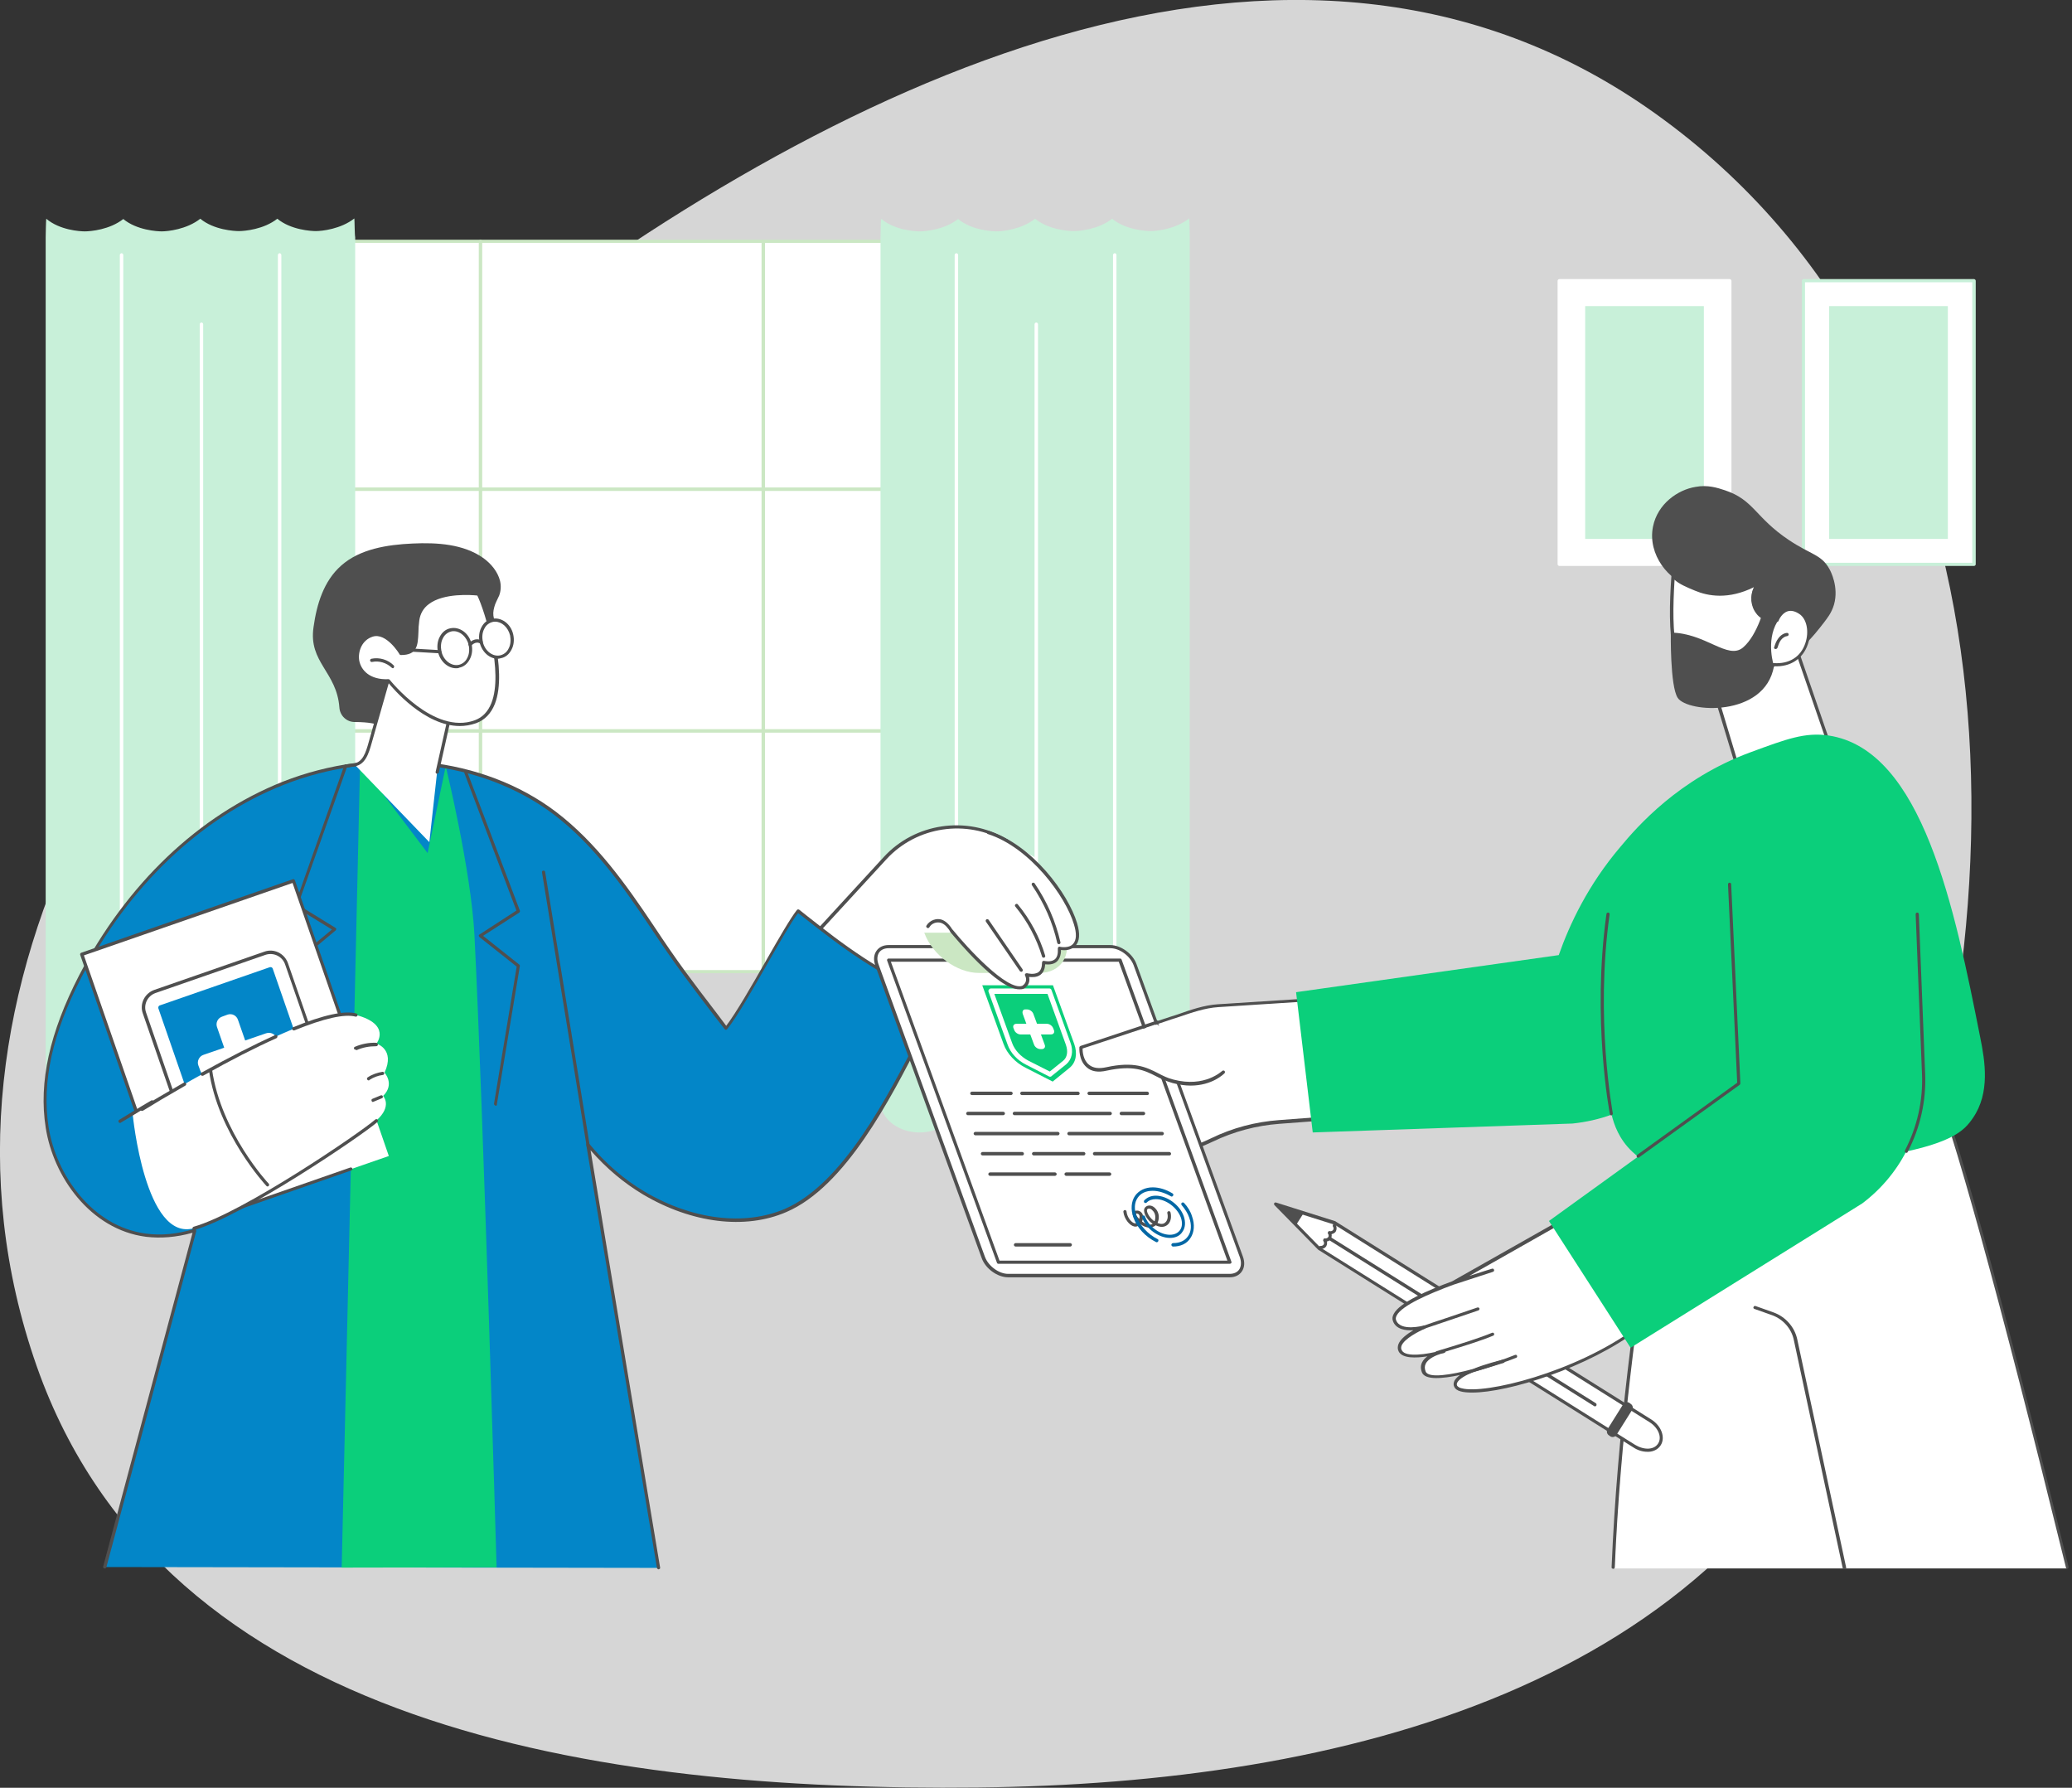 <?xml version="1.0" encoding="utf-8"?>
<!-- Generator: Adobe Illustrator 25.4.1, SVG Export Plug-In . SVG Version: 6.00 Build 0)  -->
<svg version="1.1" id="Layer_1" xmlns="http://www.w3.org/2000/svg" xmlns:xlink="http://www.w3.org/1999/xlink" x="0px" y="0px"
	 viewBox="0 0 721 622" style="enable-background:new 0 0 721 622;" xml:space="preserve">
<rect x="0" y="0" width="721" height="622" fill="#333333" stroke="none"/>
<style type="text/css">
	.st0{fill-rule:evenodd;clip-rule:evenodd;fill:#FFFFFF;fill-opacity:0.8;}
	.st1{clip-path:url(#SVGID_00000117642268157985527980000008042968784556200849_);}
	.st2{fill:#FFFFFF;}
	.st3{fill:#C8F0D9;}
	.st4{fill:#CBE7C3;}
	.st5{fill:#4F4F4F;}
	.st6{fill:#0BCF7B;}
	.st7{fill:#0386C8;}
	.st8{fill:#0367A5;}
</style>
<path class="st0" d="M340.3,621.9c126.4-1.3,259.9-34.7,307.8-153c60.1-148.6,57.5-336.8-72.1-429.4C449.8-50.7,288,29,165.3,123.9
	C54.3,209.9-34,342.1,12.8,475.4C57.1,601.2,208.4,623.3,340.3,621.9z"/>
<g>
	<defs>
		<rect id="SVGID_1_" x="15" y="76" width="705" height="470"/>
	</defs>
	<clipPath id="SVGID_00000107569291464078412900000007866126281718615215_">
		<use xlink:href="#SVGID_1_"  style="overflow:visible;"/>
	</clipPath>
	<g style="clip-path:url(#SVGID_00000107569291464078412900000007866126281718615215_);">
		<path class="st2" d="M601.9,97.7h-59.3v98.7h59.3V97.7z"/>
		<path class="st2" d="M601.9,196.9h-59.3c-0.3,0-0.6-0.3-0.6-0.6V97.7c0-0.3,0.3-0.6,0.6-0.6h59.3c0.3,0,0.6,0.3,0.6,0.6v98.7
			C602.5,196.7,602.3,196.9,601.9,196.9z M543.2,195.8h58.2V98.2h-58.2V195.8z"/>
		<path class="st3" d="M592.9,106.5h-41.3v81h41.3V106.5z"/>
		<path class="st2" d="M686.9,97.7h-59.3v98.7h59.3V97.7z"/>
		<path class="st3" d="M686.9,196.9h-59.3c-0.3,0-0.6-0.3-0.6-0.6V97.7c0-0.3,0.3-0.6,0.6-0.6h59.3c0.3,0,0.6,0.3,0.6,0.6v98.7
			C687.4,196.7,687.2,196.9,686.9,196.9z M628.1,195.8h58.2V98.2h-58.2V195.8z"/>
		<path class="st3" d="M677.8,106.5h-41.3v81h41.3V106.5z"/>
		<path class="st2" d="M358.2,84H77.7v254.1h280.5V84z"/>
		<path class="st4" d="M358.2,338.6H77.7c-0.3,0-0.6-0.3-0.6-0.6V84c0-0.3,0.3-0.6,0.6-0.6h280.5c0.3,0,0.6,0.3,0.6,0.6v254.1
			C358.7,338.4,358.5,338.6,358.2,338.6z M78.2,337.5h279.4v-253H78.2V337.5z"/>
		<path class="st4" d="M358.2,170.8H77.7c-0.3,0-0.6-0.3-0.6-0.6c0-0.3,0.3-0.6,0.6-0.6h280.5c0.3,0,0.6,0.3,0.6,0.6
			C358.7,170.5,358.5,170.8,358.2,170.8z"/>
		<path class="st4" d="M358.2,254.9H77.7c-0.3,0-0.6-0.3-0.6-0.6c0-0.3,0.3-0.6,0.6-0.6h280.5c0.3,0,0.6,0.3,0.6,0.6
			C358.7,254.7,358.5,254.9,358.2,254.9z"/>
		<path class="st4" d="M265.6,338.6c-0.3,0-0.6-0.3-0.6-0.6V84c0-0.3,0.3-0.6,0.6-0.6c0.3,0,0.6,0.3,0.6,0.6v254.1
			C266.1,338.4,265.9,338.6,265.6,338.6z"/>
		<path class="st4" d="M167.2,338.6c-0.3,0-0.6-0.3-0.6-0.6V84c0-0.3,0.3-0.6,0.6-0.6c0.3,0,0.6,0.3,0.6,0.6v254.1
			C167.8,338.4,167.5,338.6,167.2,338.6z"/>
		<path class="st3" d="M123.3,76c-4.7,3.7-11.3,4.4-13.4,4.4c-1.6,0-8.7-0.4-13.4-4.3v0c0,0,0,0,0,0c0,0,0,0,0,0c0,0,0,0,0,0
			c-4.7,3.7-11.3,4.3-13.4,4.3c-1.6,0-8.7-0.4-13.4-4.3c0,0,0,0,0,0c0,0,0,0,0,0c-4.7,3.7-11.3,4.4-13.4,4.4
			c-1.6,0-8.7-0.4-13.4-4.3v0c0,0,0,0,0,0c0,0,0,0,0,0c0,0,0,0,0,0c-4.7,3.7-11.3,4.3-13.4,4.3c-1.6,0-8.7-0.4-13.4-4.4
			c-0.1,0.7-0.2,5.9-0.2,6.5v300.6c0,6,6.1,10.8,13.6,10.8c6.8,0,12.4-4,13.4-9.2c1,5.2,6.6,9.2,13.4,9.2s12.4-4,13.4-9.2
			c1,5.2,6.6,9.2,13.4,9.2c6.8,0,12.4-4,13.4-9.2c1,5.2,13.5-3.7,13.5-3.7s13.6,1,13.6-5V82.5C123.4,81.9,123.4,76.5,123.3,76
			L123.3,76z"/>
		<path class="st2" d="M97.3,357.3c-0.3,0-0.6-0.3-0.6-0.6V88.7c0-0.3,0.3-0.6,0.6-0.6s0.6,0.3,0.6,0.6v268.1
			C97.9,357.1,97.6,357.3,97.3,357.3z"/>
		<path class="st2" d="M70.1,376.6c-0.3,0-0.6-0.3-0.6-0.6V112.8c0-0.3,0.3-0.6,0.6-0.6s0.6,0.3,0.6,0.6v263.2
			C70.7,376.4,70.4,376.6,70.1,376.6z"/>
		<path class="st2" d="M42.3,376.6c-0.3,0-0.6-0.3-0.6-0.6V88.7c0-0.3,0.3-0.6,0.6-0.6c0.3,0,0.6,0.3,0.6,0.6v287.4
			C42.8,376.4,42.6,376.6,42.3,376.6z"/>
		<path class="st3" d="M413.8,76c-4.7,3.7-11.3,4.4-13.4,4.4c-1.6,0-8.7-0.4-13.4-4.3v0c0,0,0,0,0,0c0,0,0,0,0,0c0,0,0,0,0,0
			c-4.7,3.7-11.3,4.3-13.4,4.3c-1.6,0-8.7-0.4-13.4-4.3c0,0,0,0,0,0c0,0,0,0,0,0c-4.7,3.7-11.3,4.4-13.4,4.4
			c-1.6,0-8.7-0.4-13.4-4.3v0c0,0,0,0,0,0c0,0,0,0,0,0c0,0,0,0,0,0c-4.7,3.7-11.3,4.3-13.4,4.3c-1.6,0-8.7-0.4-13.4-4.4
			c-0.1,0.7-0.2,5.9-0.2,6.5v300.6c0,6,6.1,10.8,13.6,10.8c6.8,0,12.4-4,13.4-9.2c1,5.2,6.6,9.2,13.4,9.2c6.8,0,12.4-4,13.4-9.2
			c1,5.2,6.6,9.2,13.4,9.2c6.8,0,12.4-4,13.4-9.2c1,5.2,6.6,9.2,13.4,9.2c7.5,0,13.6-4.9,13.6-10.8V82.5
			C414,81.9,413.9,76.5,413.8,76L413.8,76z"/>
		<path class="st2" d="M387.9,357.3c-0.3,0-0.6-0.3-0.6-0.6V88.7c0-0.3,0.3-0.6,0.6-0.6c0.3,0,0.6,0.3,0.6,0.6v268.1
			C388.4,357.1,388.2,357.3,387.9,357.3z"/>
		<path class="st2" d="M360.6,376.6c-0.3,0-0.6-0.3-0.6-0.6V112.8c0-0.3,0.3-0.6,0.6-0.6c0.3,0,0.6,0.3,0.6,0.6v263.2
			C361.2,376.4,360.9,376.6,360.6,376.6z"/>
		<path class="st2" d="M332.8,376.6c-0.3,0-0.6-0.3-0.6-0.6V88.7c0-0.3,0.3-0.6,0.6-0.6c0.3,0,0.6,0.3,0.6,0.6v287.4
			C333.3,376.4,333.1,376.6,332.8,376.6z"/>
		<path class="st2" d="M561.8,545.7c4-94.5,25-186.2,25-186.2l84.6,12c10.4,24.5,29.2,97.9,47.9,174.2H561.8L561.8,545.7z"/>
		<path class="st5" d="M719.4,545.8c-0.3,0-0.5-0.2-0.5-0.4C695.5,450.2,679.4,391.9,671,372l-83.8-11.9
			c-1.7,7.5-21.5,95.5-25.3,185.2c0,0.3-0.3,0.6-0.6,0.5c-0.3,0-0.6-0.3-0.5-0.6c3.9-93.4,25.2-185,25.4-185.9
			c0.1-0.3,0.3-0.5,0.6-0.4l84.6,12c0.2,0,0.4,0.2,0.4,0.3c8.4,19.7,24.5,78.2,48,173.9c0.1,0.3-0.1,0.6-0.4,0.7
			C719.5,545.8,719.5,545.8,719.4,545.8L719.4,545.8z"/>
		<path class="st5" d="M641.8,545.9c-0.3,0-0.5-0.2-0.6-0.4l-17-79.3c-0.8-3.9-3.7-7.2-7.5-8.6l-6.2-2.2c-0.3-0.1-0.5-0.4-0.3-0.7
			c0.1-0.3,0.4-0.4,0.7-0.3l6.2,2.2c4.2,1.5,7.4,5.1,8.3,9.4l17,79.3c0.1,0.3-0.1,0.6-0.4,0.7C641.8,545.9,641.8,545.9,641.8,545.9
			L641.8,545.9z"/>
		<path class="st2" d="M625.1,225.9l11.8,34.3c0.8,2.2,2.6,3.8,4.9,4.3l5.3,1c0,0-13.7,29.5-36.8,24.6c-2.1-0.4-11.5-1.8-15.4-9.3
			c-1.3-2.5-1.6-5-1.6-6.7c2.9-1.5,5.9-3,8.8-4.5c0.8-1,1.6-2,2.4-2.9c-2.9-9.5-5.8-19-8.6-28.5
			C595.9,238.2,618.3,220.3,625.1,225.9L625.1,225.9z"/>
		<path class="st5" d="M615.4,291.2c-1.7,0-3.5-0.2-5.2-0.6c-0.1,0-0.3-0.1-0.5-0.1c-2.8-0.6-11.5-2.2-15.3-9.5
			c-1.1-2.1-1.7-4.4-1.7-7c0-0.2,0.1-0.4,0.3-0.5l8.7-4.4l2.2-2.6l-8.6-28.3c-0.1-0.2,0-0.5,0.2-0.6c0.9-0.7,22.8-18.1,29.9-12.3
			c0.1,0.1,0.1,0.2,0.2,0.3l11.8,34.3c0.7,2,2.4,3.5,4.5,3.9l5.3,1c0.2,0,0.3,0.1,0.4,0.3c0.1,0.2,0.1,0.3,0,0.5
			c0,0.1-3.5,7.5-9.8,14.3C630.9,287.4,623.3,291.2,615.4,291.2L615.4,291.2z M593.8,274.4c0.1,2.2,0.6,4.3,1.6,6.1
			c3.5,6.7,11.8,8.3,14.5,8.9c0.2,0,0.4,0.1,0.6,0.1c20.5,4.4,33.6-19.3,35.8-23.6l-4.5-0.9c-2.5-0.5-4.5-2.3-5.4-4.6l-11.8-34.2
			c-5.3-4-21.7,7.2-28,12.1l8.5,28.2c0.1,0.2,0,0.4-0.1,0.5l-2.4,2.9c0,0.1-0.1,0.1-0.2,0.1L593.8,274.4L593.8,274.4z"/>
		<path class="st5" d="M575.2,183.2c-2,9.9,5.8,18.9,12.5,20.5c0.2,0.1,0.5,0.1,0.7,0.2c0.1,0.5,0.3,1,0.5,1.5
			c2.6,5.7,10.2,8.5,16.6,8c1.8,2,4.2,4.7,6.8,8.1c8.1,11,13.9,6.1,22.3-4.8c1.1-1.5,2.7-3.3,3.6-6.4c1.7-6.1-1.2-11.6-1.6-12.3
			c-2.8-5.1-6.3-4.9-14.1-10.1c-11.8-7.9-12.1-13.9-22.2-17.3c-2.7-0.9-6.1-2-10.3-1.2C583.8,170.4,576.8,175.3,575.2,183.2
			L575.2,183.2z"/>
		<path class="st2" d="M617,231.2c0,0-5.7,13.1-20.8,10.7c-15-2.4-15.4-21.4-14.1-41.5c1.5,1.9,4.9,3.4,7.5,4.5
			c10.8,4.6,20.5-1.4,21.9-2.2c-2.6,3.1-2.6,7.4-0.4,10.3c1.2,1.6,2.9,2.7,6.9,2.8c0,0,2.4-6.3,8.1-2.6
			C631.9,216.8,629.8,232.3,617,231.2L617,231.2z"/>
		<path class="st5" d="M599.8,242.8c-1.2,0-2.4-0.1-3.7-0.3c-15.8-2.6-15.8-23.1-14.5-42.1c0-0.2,0.2-0.4,0.4-0.5
			c0.2-0.1,0.5,0,0.6,0.2c1.5,1.9,5,3.3,7.3,4.3c4.6,1.9,11.9,3.1,21.2-2l0.3-0.2c0.2-0.1,0.5-0.1,0.7,0.1c0.2,0.2,0.2,0.5,0,0.7
			c-2.3,2.8-2.5,6.8-0.4,9.6c0.9,1.3,2.3,2.4,6.1,2.6c0.4-0.8,1.6-2.9,3.7-3.6c1.6-0.5,3.3-0.2,5.1,1c3,1.9,4.1,6.9,2.5,11.5
			c-1.7,5.1-6.1,8-11.7,7.7C616.3,233.8,611.1,242.8,599.8,242.8L599.8,242.8z M582.7,201.7c-1.1,18.2-0.9,37.3,13.7,39.7
			c1.2,0.2,2.4,0.3,3.5,0.3c11.9,0,16.6-10.6,16.7-10.7c0.1-0.2,0.3-0.4,0.6-0.3c5.3,0.4,9.4-2.1,11-6.9c1.4-4.1,0.5-8.5-2.1-10.2
			c-1.5-1-2.9-1.3-4.1-0.9c-2.1,0.7-3.1,3.2-3.1,3.3c-0.1,0.2-0.3,0.4-0.5,0.4c-4.5-0.1-6.3-1.6-7.3-3c-2-2.6-2.2-6.2-0.8-9.1
			c-8.9,4.4-16,3.1-20.5,1.2C586.9,204.3,584.3,203.2,582.7,201.7L582.7,201.7z"/>
		<path class="st5" d="M617.9,225.8c-0.1,0-0.1,0-0.2,0c-0.3-0.1-0.5-0.4-0.3-0.7c0.3-1,0.7-2.1,1.4-3c0.8-1.1,1.9-1.8,3-1.9
			c0.3,0,0.6,0.2,0.6,0.5c0,0.3-0.2,0.6-0.5,0.6c-0.8,0.1-1.6,0.6-2.2,1.4c-0.6,0.8-0.9,1.8-1.2,2.7
			C618.3,225.7,618.1,225.8,617.9,225.8z"/>
		<path class="st5" d="M614.2,210.3c0,0-2.4,10.5-7.7,15c-5.3,4.4-13-5.1-25.1-5.2c0,0-0.3,18.6,2.4,22.7c3.4,5.2,30.3,6.9,33.5-11
			c0,0-2.9-8.6,1.1-15.4L614.2,210.3L614.2,210.3z"/>
		<path class="st2" d="M459,434.4L443.9,419l20.6,6.5l109.7,68.8c3.3,2.1,4.8,5.7,3.2,8.2c-1.5,2.4-5.4,2.7-8.8,0.7L459,434.4z"/>
		<path class="st5" d="M573.2,505.1c-1.6,0-3.3-0.5-4.8-1.5l-109.7-68.8c0,0-0.1-0.1-0.1-0.1l-15.1-15.4c-0.2-0.2-0.2-0.5-0.1-0.7
			c0.1-0.2,0.4-0.3,0.7-0.2l20.6,6.5c0,0,0.1,0,0.1,0.1l109.7,68.8c3.6,2.2,5.1,6.3,3.4,9c-0.8,1.3-2.3,2.2-4.1,2.3
			C573.6,505.1,573.4,505.1,573.2,505.1L573.2,505.1z M459.4,434L569,502.7c1.5,0.9,3.2,1.4,4.7,1.3c1.5-0.1,2.6-0.7,3.3-1.8
			c1.4-2.2,0-5.5-3-7.4l-109.6-68.7l-18.4-5.8L459.4,434L459.4,434z"/>
		<path class="st5" d="M453.6,422.1l-9.6-3.1l7,7.2L453.6,422.1z"/>
		<path class="st5" d="M559.4,497.2l5.4-8.6c0.5-0.8,1.5-1,2.2-0.5l0.4,0.3c0.8,0.5,1,1.5,0.5,2.2l-5.4,8.6c-0.5,0.8-1.5,1-2.2,0.5
			l-0.4-0.3C559.2,499,558.9,498,559.4,497.2z"/>
		<path class="st5" d="M462.8,429.5c0,0-0.1,0-0.1,0c-0.3,0-0.6-0.3-0.5-0.6c0-0.3,0.3-0.6,0.6-0.5c0.5,0,0.9-0.2,1.1-0.5
			c0.2-0.3,0.2-0.8-0.1-1.2c-0.1-0.3,0-0.6,0.2-0.8c0.3-0.1,0.6,0,0.8,0.2c0.4,0.8,0.4,1.7,0,2.4
			C464.4,429.1,463.6,429.4,462.8,429.5L462.8,429.5z"/>
		<path class="st5" d="M461.1,432c0,0-0.1,0-0.1,0c-0.3,0-0.6-0.3-0.5-0.6c0-0.3,0.3-0.6,0.6-0.5c0.5,0,0.9-0.2,1.1-0.5
			c0.2-0.3,0.2-0.8-0.1-1.2c-0.1-0.3,0-0.6,0.2-0.8c0.3-0.1,0.6,0,0.8,0.2c0.4,0.8,0.4,1.7,0,2.4C462.7,431.7,462,432,461.1,432z"/>
		<path class="st5" d="M459.5,434.6c0,0-0.1,0-0.1,0c-0.3,0-0.6-0.3-0.5-0.6c0-0.3,0.3-0.6,0.6-0.5c0.5,0,0.9-0.2,1.1-0.5
			c0.2-0.3,0.2-0.8-0.1-1.2c-0.1-0.3,0-0.6,0.2-0.8c0.3-0.1,0.6,0,0.8,0.2c0.4,0.8,0.4,1.7,0,2.4
			C461.1,434.2,460.4,434.6,459.5,434.6L459.5,434.6z"/>
		<path class="st5" d="M555,489.3c-0.1,0-0.2,0-0.3-0.1l-92.3-57.8c-0.3-0.2-0.3-0.5-0.2-0.8c0.2-0.3,0.5-0.3,0.8-0.2l92.3,57.8
			c0.3,0.2,0.3,0.5,0.2,0.8C555.4,489.2,555.2,489.3,555,489.3L555,489.3z"/>
		<path class="st2" d="M542,425.8l-36.5,20.7l13.8-4.5c0,0-36.6,10.4-34.1,17.6c1.6,4.7,10.3,2.2,10.3,2.2s-10.3,4.2-8.3,8.3
			c2,4,15.1,0.1,15.1,0.1s-9.2,2-7,7.3c2.2,5.2,27.4-3.8,27.4-3.8s-18,4.2-16.3,8.6c2.3,5.7,40.4-2.8,63.6-20.1
			C570.1,462.1,557.6,438.5,542,425.8z"/>
		<path class="st5" d="M512.3,484.5c-1.6,0-2.9-0.1-4-0.4c-1.2-0.3-2-0.9-2.3-1.7c-0.3-0.6-0.2-1.3,0.1-2c0.4-0.7,1-1.3,1.9-2
			c-6.2,1.3-12.1,1.8-13.2-0.9c-0.5-1.3-0.5-2.5,0.1-3.6c0.4-0.8,1-1.4,1.8-2c-4,0.6-8.7,0.8-10-1.7c-0.4-0.8-0.4-1.6-0.1-2.5
			c0.7-1.9,3.1-3.6,5.2-4.9c-2.7,0.2-6.1-0.3-7.1-3.2c-0.3-0.8-0.2-1.6,0.3-2.5c2-3.9,11.8-8.2,20.3-11.3l36.4-20.6
			c0.2-0.1,0.5-0.1,0.6,0.1c15.5,12.6,28.1,36.2,28.3,36.4c0.1,0.2,0.1,0.6-0.2,0.7C552.6,475.9,524.8,484.5,512.3,484.5
			L512.3,484.5z M512.8,477.3c-2.7,1.1-5,2.4-5.7,3.7c-0.2,0.4-0.2,0.7-0.1,1c0.2,0.5,1,0.9,1.6,1c7.9,2.2,39.5-5.4,60.8-21.1
			c-1.8-3.2-13.4-23.8-27.4-35.4l-30.7,17.4c4.3-1.4,7.6-2.4,7.9-2.5c0.3-0.1,0.6,0.1,0.7,0.4c0.1,0.3-0.1,0.6-0.4,0.7l-13.8,4.5
			c-8.4,3.1-17.9,7.2-19.7,10.7c-0.3,0.6-0.4,1.1-0.2,1.6c1.5,4.1,9.5,1.9,9.6,1.9c0.3-0.1,0.6,0.1,0.7,0.4c0.1,0.3,0,0.6-0.3,0.7
			c-1.9,0.8-7.1,3.4-8.1,5.9c-0.2,0.6-0.2,1.1,0.1,1.6c1.3,2.6,9.1,1.3,13.2,0.2c0.7-0.2,1.2-0.3,1.3-0.4c0.3-0.1,0.6,0.1,0.7,0.4
			c0.1,0.3-0.1,0.6-0.4,0.7c-0.2,0.1-0.6,0.2-1.2,0.3c-1.6,0.5-4.4,1.6-5.3,3.5c-0.4,0.8-0.4,1.7,0,2.7c1,2.4,8.7,1.2,16.5-0.9
			c4.3-1.8,9.4-3,10.3-3.2c0.3-0.1,0.6,0.1,0.7,0.4c0.1,0.3-0.1,0.6-0.4,0.7C522,474.5,517.7,476,512.8,477.3L512.8,477.3z"/>
		<path class="st5" d="M500,471.2c-0.2,0-0.5-0.2-0.5-0.4c-0.1-0.3,0.1-0.6,0.4-0.7c1-0.3,2.2-0.7,3.3-1c5.2-1.6,11.7-3.6,16-5.4
			c0.3-0.1,0.6,0,0.7,0.3c0.1,0.3,0,0.6-0.3,0.7c-4.3,1.8-10.8,3.8-16.1,5.4c-1.2,0.4-2.3,0.7-3.3,1
			C500.1,471.2,500,471.2,500,471.2L500,471.2z"/>
		<path class="st5" d="M511,478c-0.2,0-0.5-0.2-0.5-0.4c-0.1-0.3,0.1-0.6,0.4-0.7c0.9-0.3,1.8-0.6,2.8-0.9c4.4-1.4,9.9-3.1,13.5-4.6
			c0.3-0.1,0.6,0,0.7,0.3c0.1,0.3,0,0.6-0.3,0.7c-3.7,1.5-9.2,3.2-13.6,4.6c-1,0.3-2,0.6-2.8,0.9C511.1,478,511.1,478,511,478
			L511,478z"/>
		<path class="st5" d="M495.4,462.4c-0.2,0-0.5-0.1-0.5-0.4c-0.1-0.3,0.1-0.6,0.3-0.7c2.2-0.8,5-1.7,8-2.7c3.8-1.3,7.7-2.6,10.9-3.7
			c0.3-0.1,0.6,0.1,0.7,0.3c0.1,0.3-0.1,0.6-0.3,0.7c-3.2,1.1-7.1,2.4-10.9,3.7c-3,1-5.7,1.9-8,2.7
			C495.5,462.4,495.5,462.4,495.4,462.4z"/>
		<path class="st2" d="M391.1,405.3l9.7-1.9c7.3-1.5,14.3-3.8,21-6.9c7.3-3.5,15.2-5.6,23.4-6.2l59.7-4.5l0.1-41.1l-81.1,5.2
			c-5.6,0.4-11.2,2.6-16.5,4.4l-6.7,2.2l-14.7,24L391.1,405.3L391.1,405.3z"/>
		<path class="st5" d="M391.1,405.9c-0.3,0-0.5-0.2-0.6-0.5l-5.2-24.8c0-0.1,0-0.3,0.1-0.4l14.7-24c0.1-0.1,0.2-0.2,0.3-0.2l6.7-2.2
			c0.9-0.3,1.8-0.6,2.8-0.9c4.5-1.6,9.2-3.2,13.9-3.5l81.1-5.2c0.2,0,0.3,0,0.4,0.2c0.1,0.1,0.2,0.3,0.2,0.4l-0.1,41.1
			c0,0.3-0.2,0.5-0.5,0.6l-59.7,4.5c-8.1,0.6-15.9,2.7-23.2,6.2c-6.6,3.1-13.7,5.5-21.2,7l-9.7,1.9
			C391.2,405.9,391.1,405.9,391.1,405.9L391.1,405.9z M386.5,380.6l5,24.1l9.1-1.8c7.4-1.5,14.4-3.8,20.9-6.9
			c7.4-3.6,15.4-5.7,23.6-6.3l59.2-4.5l0.1-40l-80.5,5.2c-4.6,0.3-9.2,1.9-13.6,3.4c-0.9,0.3-1.8,0.6-2.8,0.9l-6.5,2.2L386.5,380.6z
			"/>
		<path class="st6" d="M636.3,255.9c-8.2-1.2-14.6,1.2-27.1,5.8c-25,9.2-39.5,25.9-45.4,33c-11.2,13.2-17.6,26.8-21.4,37.6
			c-30.5,4.3-60.9,8.6-91.4,12.9l5.8,48.8l90.4-3.1c4.7-0.5,9.2-1.5,13.6-3.1c0.8,3.4,2.6,8.6,7.2,12.9c6.2,5.9,14,6.7,19.8,7.2
			c19.1,1.4,35.1-0.6,65.4-5.4c25.9-4.1,30.3-9.1,33.3-13.5c6.1-8.8,4.2-19.9,2.6-27.9C680.2,316.2,669,260.8,636.3,255.9
			L636.3,255.9z"/>
		<path class="st5" d="M560.8,388.1c-0.3,0-0.5-0.2-0.6-0.5c-0.1-0.3-6.3-33-1.2-69.6c0-0.3,0.3-0.5,0.6-0.5c0.3,0,0.5,0.3,0.5,0.6
			c-5.1,36.4,1.1,68.9,1.1,69.2c0.1,0.3-0.1,0.6-0.4,0.7C560.9,388.1,560.9,388.1,560.8,388.1L560.8,388.1z"/>
		<path class="st6" d="M601,286.4l4.2,90.6c-22.1,15.9-44.1,31.9-66.2,47.8c9.5,14.7,18.9,29.4,28.4,44.1
			c26.9-16.7,53.7-33.5,80.6-50.2c14.1-10.6,22-27.4,21.3-44.9l-3.2-79L601,286.4L601,286.4z"/>
		<path class="st5" d="M663.4,401.1c-0.1,0-0.2,0-0.3-0.1c-0.3-0.1-0.4-0.5-0.2-0.8c4.2-8.1,6.3-17.3,5.9-26.5l-2.2-55.6
			c0-0.3,0.2-0.6,0.5-0.6c0.3,0,0.6,0.2,0.6,0.5l2.2,55.6c0.4,9.4-1.7,18.7-6,27C663.8,401,663.6,401.1,663.4,401.1L663.4,401.1z"/>
		<path class="st5" d="M570.1,402.8c-0.2,0-0.3-0.1-0.5-0.2c-0.2-0.3-0.1-0.6,0.1-0.8l34.8-25.1l-3.2-69c0-0.3,0.2-0.6,0.5-0.6
			c0.3,0,0.6,0.2,0.6,0.5l3.2,69.3c0,0.2-0.1,0.4-0.2,0.5l-35.1,25.3C570.4,402.8,570.3,402.8,570.1,402.8L570.1,402.8z"/>
		<path class="st5" d="M145.6,293.6c-1.3,0-2.6-0.1-3.8-0.4c-6-1.3-11.4-5.4-14.9-11.3c-0.2-0.3-0.1-0.6,0.2-0.8
			c0.3-0.2,0.6-0.1,0.8,0.2c3.3,5.6,8.6,9.6,14.2,10.8c6.2,1.3,12.8-0.9,16.3-5.5c3.8-4.9,3.6-12.3-0.5-16.5c-0.2-0.2-0.2-0.6,0-0.8
			s0.6-0.2,0.8,0c4.4,4.6,4.6,12.7,0.5,18C156.1,291.3,150.9,293.6,145.6,293.6L145.6,293.6z"/>
		<path class="st2" d="M244.9,367c0,0,19.8,36.4,46.2,34.9l44.3-63.1l25.2-40.2l-10.7-6.3c-13.7-8.1-31.3-5.5-42.1,6.2L244.9,367z"
			/>
		<path class="st5" d="M244.9,367.6c-0.1,0-0.3,0-0.4-0.1c-0.2-0.2-0.2-0.6,0-0.8l63-68.5c10.9-11.9,28.9-14.5,42.8-6.3
			c0,0,0,0,0.1,0l9.1,7.1c0.2,0.2,0.3,0.5,0.1,0.7l-23.6,39.4c-0.2,0.3-0.5,0.4-0.8,0.2c-0.3-0.2-0.4-0.5-0.2-0.8l23.4-39l-8.6-6.7
			c-13.4-7.9-30.8-5.3-41.3,6.1l-63,68.5C245.2,367.5,245,367.6,244.9,367.6L244.9,367.6z"/>
		<path class="st7" d="M27.9,339.6c15.3-29.4,39.7-54.9,70.5-67.1c30.8-12.2,68.1-9.7,94.5,10.3c13.9,10.5,24.2,25,33.9,39.5
			c9.7,14.5,14,20,25.8,35.5c6.5-8.2,20.6-35.5,25-40.8c13.1,10.2,25.7,20.8,49.4,31c-9.8,16.3-27.9,62.1-53.7,73.2
			c-15.7,6.8-34.6,2.7-49.3-6c-7.4-4.4-14-10.2-19.5-16.9l24.6,147.2l-192.9-0.3l31.3-117c-5.5,1.6-11.1,2.4-16.9,1.6
			c-18.1-2.3-31.6-19.5-34.4-37.6S19.5,355.8,27.9,339.6L27.9,339.6z"/>
		<path class="st5" d="M204.8,399.7c-0.3,0-0.5-0.2-0.6-0.5l-15.6-95.7c-0.1-0.3,0.2-0.6,0.5-0.6c0.3,0,0.6,0.2,0.6,0.5l15.6,95.7
			C205.4,399.3,205.2,399.6,204.8,399.7C204.8,399.7,204.8,399.7,204.8,399.7z"/>
		<path class="st5" d="M172.5,384.7C172.5,384.7,172.5,384.7,172.5,384.7c-0.4-0.1-0.6-0.4-0.6-0.7l7.9-47.7l-13-10.3
			c-0.1-0.1-0.2-0.3-0.2-0.5c0-0.2,0.1-0.3,0.3-0.4l12.8-8.3l-18.1-47.8c-0.1-0.3,0-0.6,0.3-0.7c0.3-0.1,0.6,0,0.7,0.3l18.3,48.2
			c0.1,0.2,0,0.5-0.2,0.7l-12.6,8.1l12.6,10c0.2,0.1,0.2,0.3,0.2,0.5l-8,48.1C173,384.5,172.8,384.7,172.5,384.7L172.5,384.7z"/>
		<path class="st5" d="M112.5,382.6c-0.3,0-0.5-0.2-0.6-0.5l-9-47.9c0-0.2,0-0.4,0.2-0.5l12.4-10.3l-12.7-7.8
			c-0.2-0.1-0.3-0.4-0.2-0.7l17.2-48.6c0.1-0.3,0.4-0.4,0.7-0.3c0.3,0.1,0.5,0.4,0.3,0.7l-17.1,48.1l13,8c0.2,0.1,0.3,0.3,0.3,0.4
			c0,0.2-0.1,0.4-0.2,0.5l-12.7,10.6l9,47.5c0.1,0.3-0.1,0.6-0.5,0.7C112.6,382.6,112.5,382.6,112.5,382.6L112.5,382.6z"/>
		<path class="st6" d="M118.9,545.4l6.4-279.7l23.5,31.1l6.3-30.2c0,0,8.8,35.9,10,58.8c3.1,61.5,7.7,219.9,7.7,219.9L118.9,545.4
			L118.9,545.4z"/>
		<path class="st5" d="M229.2,546c-0.3,0-0.5-0.2-0.6-0.5l-24.6-147.2c0-0.3,0.1-0.5,0.3-0.6c0.2-0.1,0.5,0,0.7,0.2
			c5.7,6.9,12.2,12.5,19.3,16.7c16.6,9.8,34.8,12,48.8,6c20.2-8.7,35.8-39.2,46.2-59.3c2.7-5.2,5-9.7,7-13.1
			c-21.6-9.4-34-19.1-46.1-28.6c-0.8-0.7-1.7-1.3-2.5-1.9c-2.2,2.8-6.2,9.8-10.5,17.3c-5.3,9.2-10.7,18.8-14.2,23.1
			c-0.1,0.1-0.3,0.2-0.4,0.2h0c-0.2,0-0.3-0.1-0.4-0.2l-3.5-4.5c-9.4-12.3-13.7-17.9-22.4-31c-9.4-14.1-19.8-28.8-33.7-39.3
			c-25.1-18.9-62-22.9-94-10.2c-28.8,11.4-53.8,35.2-70.2,66.8c-10.2,19.6-13.9,36.6-11.5,52.2c2.6,16.6,15.1,34.6,33.9,37.1
			c5.3,0.7,10.7,0.2,16.7-1.6c0.2-0.1,0.4,0,0.6,0.1c0.1,0.1,0.2,0.4,0.2,0.6l-31.3,117c-0.1,0.3-0.4,0.5-0.7,0.4
			c-0.3-0.1-0.5-0.4-0.4-0.7l31.1-116.1c-5.7,1.6-11.1,2-16.2,1.4c-19.4-2.5-32.3-21-34.9-38c-2.5-15.8,1.4-33.1,11.6-52.9
			c16.6-31.9,41.7-55.8,70.8-67.4c32.4-12.8,69.7-8.8,95.1,10.4c14.1,10.7,24.5,25.4,34,39.6c8.6,13,12.9,18.6,22.3,30.9l3,4
			c3.5-4.6,8.9-14,13.7-22.4c4.5-7.9,8.8-15.3,10.9-17.9c0.2-0.2,0.5-0.3,0.8-0.1c1,0.8,1.9,1.5,2.9,2.3
			c12.1,9.5,24.5,19.3,46.4,28.7c0.1,0.1,0.3,0.2,0.3,0.3c0.1,0.2,0,0.3-0.1,0.5c-2.1,3.4-4.5,8.1-7.3,13.6
			c-10.4,20.3-26.1,51-46.7,59.8c-14.3,6.2-32.9,3.9-49.8-6.1c-6.7-4-12.8-9.1-18.3-15.4l24.2,145.2
			C229.8,545.6,229.6,545.9,229.2,546C229.3,546,229.2,546,229.2,546L229.2,546z"/>
		<path class="st2" d="M427.9,443.8h-77.1c-3.5,0-7.4-2.9-8.7-6.4l-37-101.7c-1.3-3.5,0.5-6.4,4-6.4h77.1c3.5,0,7.4,2.9,8.7,6.4
			l37,101.7C433.2,441,431.4,443.8,427.9,443.8L427.9,443.8z"/>
		<path class="st5" d="M427.9,444.4h-77.1c-3.7,0-7.9-3-9.2-6.7l-37-101.7c-0.7-1.9-0.6-3.8,0.4-5.2c0.9-1.3,2.4-2,4.2-2h77.1
			c3.7,0,7.9,3,9.2,6.7l37,101.7c0.7,1.9,0.6,3.8-0.4,5.2C431.2,443.7,429.7,444.4,427.9,444.4z M309.2,329.9
			c-1.4,0-2.6,0.5-3.3,1.5c-0.7,1.1-0.8,2.5-0.2,4.1l37,101.7c1.2,3.3,4.9,6,8.1,6h77.1c1.4,0,2.6-0.5,3.3-1.5
			c0.7-1.1,0.8-2.5,0.3-4.1l-37-101.7c-1.2-3.3-4.9-6-8.1-6H309.2L309.2,329.9z"/>
		<path class="st5" d="M427.9,439.7h-80.5c-0.2,0-0.4-0.1-0.5-0.4l-38.2-105.1c-0.1-0.2,0-0.4,0.1-0.5c0.1-0.2,0.3-0.2,0.5-0.2h80.5
			c0.2,0,0.4,0.1,0.5,0.4l38.2,105.1c0.1,0.2,0,0.4-0.1,0.5C428.3,439.6,428.1,439.7,427.9,439.7z M347.8,438.6h79.3l-37.8-104H310
			L347.8,438.6z"/>
		<path class="st4" d="M361.6,338.5h-21c-7.6,0-16.1-6.2-18.9-13.8l-0.1-0.2h48.7l0.1,0.2C373.2,332.3,369.2,338.5,361.6,338.5z"/>
		<path class="st5" d="M399.3,381H379c-0.3,0-0.6-0.3-0.6-0.6c0-0.3,0.3-0.6,0.6-0.6h20.2c0.3,0,0.6,0.3,0.6,0.6
			C399.8,380.7,399.6,381,399.3,381z"/>
		<path class="st5" d="M375.1,381h-19.5c-0.3,0-0.6-0.3-0.6-0.6c0-0.3,0.3-0.6,0.6-0.6h19.5c0.3,0,0.6,0.3,0.6,0.6
			C375.7,380.7,375.5,381,375.1,381z"/>
		<path class="st5" d="M351.8,381h-13.6c-0.3,0-0.6-0.3-0.6-0.6c0-0.3,0.3-0.6,0.6-0.6h13.6c0.3,0,0.6,0.3,0.6,0.6
			C352.4,380.7,352.1,381,351.8,381z"/>
		<path class="st5" d="M397.9,388h-7.7c-0.3,0-0.6-0.3-0.6-0.6s0.3-0.6,0.6-0.6h7.7c0.3,0,0.6,0.3,0.6,0.6S398.2,388,397.9,388z"/>
		<path class="st5" d="M386.3,388H353c-0.3,0-0.6-0.3-0.6-0.6s0.3-0.6,0.6-0.6h33.3c0.3,0,0.6,0.3,0.6,0.6S386.6,388,386.3,388z"/>
		<path class="st5" d="M349.1,388h-12.3c-0.3,0-0.6-0.3-0.6-0.6s0.3-0.6,0.6-0.6h12.3c0.3,0,0.6,0.3,0.6,0.6S349.4,388,349.1,388z"
			/>
		<path class="st5" d="M404.4,395H372c-0.3,0-0.6-0.3-0.6-0.6c0-0.3,0.3-0.6,0.6-0.6h32.4c0.3,0,0.6,0.3,0.6,0.6
			C404.9,394.8,404.7,395,404.4,395z"/>
		<path class="st5" d="M368.1,395h-28.7c-0.3,0-0.6-0.3-0.6-0.6c0-0.3,0.3-0.6,0.6-0.6h28.7c0.3,0,0.6,0.3,0.6,0.6
			C368.6,394.8,368.4,395,368.1,395z"/>
		<path class="st5" d="M406.9,402h-26c-0.3,0-0.6-0.3-0.6-0.6c0-0.3,0.3-0.6,0.6-0.6h26c0.3,0,0.6,0.3,0.6,0.6
			C407.5,401.8,407.2,402,406.9,402z"/>
		<path class="st5" d="M377.1,402h-17.4c-0.3,0-0.6-0.3-0.6-0.6c0-0.3,0.3-0.6,0.6-0.6h17.4c0.3,0,0.6,0.3,0.6,0.6
			C377.6,401.8,377.4,402,377.1,402z"/>
		<path class="st5" d="M355.7,402h-13.8c-0.3,0-0.6-0.3-0.6-0.6c0-0.3,0.3-0.6,0.6-0.6h13.8c0.3,0,0.6,0.3,0.6,0.6
			C356.3,401.8,356,402,355.7,402z"/>
		<path class="st5" d="M386.1,409.1H371c-0.3,0-0.6-0.3-0.6-0.6s0.3-0.6,0.6-0.6h15.1c0.3,0,0.6,0.3,0.6,0.6
			S386.4,409.1,386.1,409.1z"/>
		<path class="st5" d="M367.1,409.1h-22.6c-0.3,0-0.6-0.3-0.6-0.6s0.3-0.6,0.6-0.6h22.6c0.3,0,0.6,0.3,0.6,0.6
			S367.4,409.1,367.1,409.1z"/>
		<path class="st5" d="M400,427.1C400,427.1,399.9,427.1,400,427.1c-1.1,0-2.2-0.5-3.2-1.2c-0.6,0.7-1.4,1-2.2,0.8
			c-1.6-0.4-3.4-2.6-3.7-5.1c0-0.3,0.2-0.6,0.5-0.6c0.3,0,0.6,0.2,0.6,0.5c0.2,2.1,1.8,3.9,2.8,4.1c0.4,0.1,0.7-0.1,1.1-0.4
			c-0.4-0.3-0.7-0.7-1-1c-0.4-0.6-0.9-1.4-0.7-2.1c0.1-0.5,0.6-0.9,1.2-0.9c0.7-0.1,1.6,0.2,2.1,1.1c0.4,0.7,0.3,1.8-0.1,2.7
			c0.8,0.6,1.8,1.1,2.6,1.1c0.4,0,0.8-0.1,1.1-0.3c-1.7-1.2-3-3.2-3-4.7c0-0.7,0.4-1.2,1-1.5c0.7-0.3,1.8-0.3,2.8,0.7
			c1.3,1.2,1.7,3.2,1,4.9c0,0.1-0.1,0.2-0.1,0.3c0.3,0.1,0.7,0.2,1,0.3c0.8,0.1,1.4-0.1,1.9-0.7c0.6-0.7,0.8-1.8,0.5-3
			c-0.1-0.3,0.1-0.6,0.4-0.7c0.3-0.1,0.6,0.1,0.7,0.4c0.4,1.6,0.1,3.1-0.7,4c-0.7,0.8-1.8,1.2-2.9,1c-0.5-0.1-1-0.2-1.5-0.5
			C401.5,426.8,400.8,427.1,400,427.1L400,427.1z M399.8,420.5c-0.1,0-0.3,0-0.4,0.1c-0.2,0.1-0.3,0.3-0.3,0.5c0,1,1.1,2.8,2.6,3.8
			c0,0,0-0.1,0.1-0.1c0.4-1.1,0.3-2.7-0.7-3.6C400.6,420.6,400.2,420.5,399.8,420.5z M395.6,422.2c-0.2,0-0.3,0.1-0.3,0.1
			c0,0.1,0.1,0.5,0.5,1.1c0.2,0.2,0.4,0.5,0.6,0.7c0.2-0.5,0.2-1.1,0-1.4C396.2,422.3,395.8,422.3,395.6,422.2
			C395.6,422.2,395.6,422.2,395.6,422.2L395.6,422.2z"/>
		<path class="st8" d="M408.2,433.7c-0.3,0-0.6-0.3-0.6-0.6c0-0.3,0.3-0.6,0.6-0.6c2.3,0,4.1-0.8,5.2-2.4c1.2-1.7,1.3-4,0.4-6.5
			c-0.5-1.5-1.5-3-2.6-4.3c-0.2-0.2-0.2-0.6,0-0.8c0.2-0.2,0.6-0.2,0.8,0c1.3,1.4,2.3,3,2.8,4.7c1,2.8,0.8,5.6-0.6,7.6
			C413,432.7,410.8,433.7,408.2,433.7L408.2,433.7z"/>
		<path class="st8" d="M402.5,432.2c-0.1,0-0.2,0-0.3-0.1c-3.6-1.8-6.6-5-7.8-8.5c-1-2.8-0.8-5.6,0.6-7.6c1.3-1.8,3.5-2.9,6.1-2.9
			c2.2,0,4.6,0.7,6.9,2.1c0.3,0.2,0.4,0.5,0.2,0.8c-0.2,0.3-0.5,0.4-0.8,0.2c-2.1-1.2-4.3-1.9-6.3-1.9c-2.3,0-4.1,0.8-5.2,2.4
			c-1.2,1.7-1.3,4-0.4,6.5c1.2,3.2,3.9,6.2,7.3,7.9c0.3,0.1,0.4,0.5,0.2,0.8C402.9,432.1,402.7,432.2,402.5,432.2L402.5,432.2z"/>
		<path class="st8" d="M407.1,430.7c-3.9,0-8.3-3.2-9.7-7.1c-0.1-0.3,0-0.6,0.3-0.7c0.3-0.1,0.6,0,0.7,0.3c1.3,3.5,5.2,6.4,8.7,6.4
			c1.5,0,2.8-0.6,3.5-1.6c0.8-1.1,0.9-2.7,0.3-4.4c-1.3-3.5-5.2-6.4-8.7-6.4c-1.3,0-2.4,0.4-3.2,1.2c-0.2,0.2-0.6,0.2-0.8,0
			c-0.2-0.2-0.2-0.6,0-0.8c1-1,2.3-1.6,4-1.6c3.9,0,8.3,3.2,9.7,7.1c0.7,2,0.6,4-0.4,5.4C410.6,430,409,430.7,407.1,430.7
			L407.1,430.7z"/>
		<path class="st5" d="M372.4,433.7h-19c-0.3,0-0.6-0.3-0.6-0.6c0-0.3,0.3-0.6,0.6-0.6h19c0.3,0,0.6,0.3,0.6,0.6
			C373,433.4,372.7,433.7,372.4,433.7z"/>
		<path class="st6" d="M366.4,342.8h-24.6l7.4,20.4c1.2,3.4,4.1,6.5,7.7,8.3l9.4,4.8l5.9-4.8c2.2-1.8,2.8-4.9,1.6-8.3L366.4,342.8z"
			/>
		<path class="st2" d="M365.4,374.6c-0.1,0-0.3,0-0.4-0.1l-8-4.1c-3-1.5-5.4-4.1-6.4-7l-6.6-18.3c-0.1-0.3-0.1-0.5,0.1-0.8
			c0.2-0.2,0.4-0.4,0.7-0.4h20.3c0.4,0,0.7,0.2,0.8,0.6l6.6,18.3c1.1,3,0.5,5.8-1.5,7.5l-5.1,4.1
			C365.8,374.6,365.6,374.6,365.4,374.6L365.4,374.6z M346,345.8l6.2,17.1c0.9,2.5,3,4.7,5.6,6.1l7.5,3.8l4.6-3.7
			c1.5-1.2,1.8-3.3,1-5.6l-6.4-17.7L346,345.8L346,345.8z"/>
		<path class="st2" d="M364.3,356.2h-10.6c-0.9,0-1.4,0.7-1,1.6l0.2,0.5c0.3,0.9,1.3,1.6,2.2,1.6h10.6c0.9,0,1.4-0.7,1-1.6l-0.2-0.5
			C366.2,356.9,365.2,356.2,364.3,356.2z"/>
		<path class="st2" d="M355.9,352.8l3.9,10.6c0.3,0.9,1.3,1.6,2.2,1.6h0.5c0.9,0,1.4-0.7,1-1.6l-3.9-10.6c-0.3-0.9-1.3-1.6-2.2-1.6
			h-0.5C356,351.1,355.6,351.9,355.9,352.8z"/>
		<path class="st2" d="M331.3,324.1c0,0,17.8,21.9,24.6,19.4c0,0,2.7-1.4,1.3-4.3c0,0,6.1,1.9,5.9-4.3c0,0,6,1.7,5.5-4.9
			c0,0,8.7,2,5.6-8.5c-3.1-10.5-15.7-27.1-30.3-31.8C339.9,298.6,331.3,324.1,331.3,324.1L331.3,324.1z"/>
		<path class="st5" d="M354.7,344.2c-7.6,0-22.1-17.7-23.9-19.8c-0.2-0.2-0.2-0.6,0.1-0.8c0.2-0.2,0.6-0.2,0.8,0.1
			c4.9,6,18.7,21.1,24,19.3c0.3-0.2,2.1-1.3,1-3.6c-0.1-0.2-0.1-0.4,0.1-0.6c0.1-0.2,0.4-0.2,0.6-0.2c0,0,2.5,0.7,4-0.4
			c0.8-0.6,1.2-1.8,1.2-3.3c0-0.2,0.1-0.3,0.2-0.5c0.1-0.1,0.3-0.1,0.5-0.1c0,0,2.3,0.6,3.7-0.5c0.9-0.7,1.2-2,1.1-3.8
			c0-0.2,0.1-0.4,0.2-0.5c0.1-0.1,0.3-0.2,0.5-0.1c0,0,3.1,0.7,4.6-1c1.2-1.3,1.3-3.6,0.3-6.8c-2.9-9.8-15.3-26.7-29.9-31.4
			c-0.3-0.1-0.5-0.4-0.4-0.7c0.1-0.3,0.4-0.5,0.7-0.4c15.2,4.9,27.6,21.8,30.7,32.1c1.1,3.7,0.9,6.3-0.6,7.9c-1.5,1.6-3.8,1.6-5,1.4
			c0,1.8-0.5,3.2-1.5,4.1c-1.3,1.1-3.1,1-4,0.9c-0.1,1.6-0.6,2.8-1.6,3.6c-1.3,1-2.9,0.9-4,0.8c0.5,2.2-0.9,3.6-1.9,4.1
			c0,0,0,0-0.1,0C355.7,344.2,355.2,344.2,354.7,344.2L354.7,344.2z"/>
		<path class="st5" d="M355.4,338.1c-0.2,0-0.4-0.1-0.5-0.2l-11.8-17.2c-0.2-0.3-0.1-0.6,0.1-0.8c0.3-0.2,0.6-0.1,0.8,0.1l11.8,17.2
			c0.2,0.3,0.1,0.6-0.1,0.8C355.6,338.1,355.5,338.1,355.4,338.1z"/>
		<path class="st5" d="M363.1,333.2c-0.2,0-0.5-0.2-0.5-0.4c-1.9-6.3-5.1-12.3-9.3-17.4c-0.2-0.2-0.2-0.6,0.1-0.8s0.6-0.2,0.8,0.1
			c4.3,5.2,7.6,11.4,9.5,17.8c0.1,0.3-0.1,0.6-0.4,0.7C363.2,333.2,363.2,333.2,363.1,333.2z"/>
		<path class="st5" d="M368.5,328.5c-0.3,0-0.5-0.2-0.6-0.4c-1.6-7.2-4.6-13.9-8.8-20.1c-0.2-0.3-0.1-0.6,0.1-0.8
			c0.3-0.2,0.6-0.1,0.8,0.1c4.3,6.3,7.3,13.1,9,20.5c0.1,0.3-0.1,0.6-0.4,0.7C368.6,328.5,368.6,328.5,368.5,328.5L368.5,328.5z"/>
		<path class="st5" d="M331.3,324.6c-0.2,0-0.4-0.1-0.5-0.3c-1-1.5-1.9-2.7-3.3-3.2c-1.5-0.5-3.3,0.1-4.1,1.5
			c-0.2,0.3-0.5,0.4-0.8,0.2c-0.3-0.2-0.4-0.5-0.2-0.8c1.1-1.8,3.5-2.7,5.4-2c1.8,0.7,3,2.4,3.8,3.7c0.2,0.3,0.1,0.6-0.2,0.8
			C331.5,324.6,331.4,324.6,331.3,324.6L331.3,324.6z"/>
		<path class="st2" d="M135.3,402.2L66.6,426c-2.8,1-5.8-0.5-6.7-3.3l-29.7-85.7c-1-2.8,0.5-5.8,3.3-6.7l68.7-23.9L135.3,402.2
			L135.3,402.2z"/>
		<path class="st2" d="M122.1,406.8l-56.3,19.6c-2.3,0.8-4.7-0.4-5.5-2.7l-31.8-91.6l73.7-25.6l25.5,73.6L122.1,406.8L122.1,406.8z"
			/>
		<path class="st5" d="M64.3,427.1c-0.7,0-1.5-0.2-2.1-0.5c-1.2-0.6-2.1-1.6-2.5-2.8l-31.8-91.6c-0.1-0.3,0.1-0.6,0.3-0.7l73.7-25.6
			c0.1-0.1,0.3,0,0.4,0c0.1,0.1,0.2,0.2,0.3,0.3l25.5,73.6c0.1,0.3-0.1,0.6-0.3,0.7c-0.3,0.1-0.6-0.1-0.7-0.3l-25.3-73l-72.6,25.2
			l31.6,91.1c0.3,0.9,1,1.7,1.9,2.1c0.9,0.4,1.9,0.5,2.9,0.2l56.3-19.6c0.3-0.1,0.6,0.1,0.7,0.3c0.1,0.3-0.1,0.6-0.3,0.7l-56.3,19.6
			C65.4,427,64.9,427.1,64.3,427.1L64.3,427.1z"/>
		<path class="st2" d="M92.2,331.7L53.9,345c-3.1,1.1-4.7,4.4-3.6,7.5L63,389.1c2,5.9,7.2,10.1,13.3,10.9l19.9,2.8l12.9-14.1
			c4.1-4.5,5.4-10.8,3.4-16.6l-12.8-36.9C98.6,332.3,95.3,330.6,92.2,331.7z"/>
		<path class="st5" d="M96.2,403.4C96.2,403.4,96.2,403.4,96.2,403.4l-20-2.8c-6.4-0.9-11.7-5.2-13.8-11.3l-12.7-36.7
			c-1.2-3.3,0.6-7,4-8.2l38.3-13.3c3.3-1.2,7,0.6,8.2,4L113,372c2.1,5.9,0.7,12.5-3.5,17.1l-12.9,14.1
			C96.5,403.3,96.4,403.4,96.2,403.4L96.2,403.4z M92.4,332.2l-38.3,13.3c-2.8,1-4.2,4-3.3,6.7l12.7,36.7c2,5.7,6.9,9.7,12.9,10.6
			l19.6,2.7l12.7-13.8c4-4.3,5.2-10.5,3.3-16l-12.8-36.9C98.2,332.7,95.2,331.3,92.4,332.2L92.4,332.2z"/>
		<path class="st7" d="M77,395.1c-4.3-0.6-7.8-3.5-9.2-7.6l-12.7-36.7c-0.1-0.4,0.1-0.9,0.5-1l38.3-13.3c0.4-0.1,0.9,0.1,1,0.5
			l12.8,36.9c1.4,4,0.5,8.4-2.4,11.5l-11.1,12.1L77,395.1L77,395.1z"/>
		<path class="st2" d="M92.6,359.5L70.8,367c-1.5,0.5-2.3,2.2-1.8,3.6l0.7,1.9c0.5,1.5,2.1,2.3,3.6,1.8l21.8-7.6
			c1.5-0.5,2.3-2.2,1.8-3.6l-0.7-1.9C95.7,359.7,94.1,359,92.6,359.5z"/>
		<path class="st2" d="M75.5,357.3l7.6,21.8c0.5,1.5,2.1,2.3,3.6,1.8l1.9-0.7c1.5-0.5,2.3-2.2,1.8-3.6l-7.6-21.8
			c-0.5-1.5-2.1-2.3-3.6-1.8l-1.9,0.7C75.8,354.2,75,355.8,75.5,357.3z"/>
		<path class="st2" d="M46.2,387.9c0,0,61.9-38.9,77.6-34.8c12.5,3.3,7.2,10,7.2,10s6.6,1.9,2.8,10.1c0,0,3.7,4-0.5,8.1
			c0,0,3.4,3.5-2.4,8.6c-5.9,5.1-46.4,32.5-63.4,37.4S46.2,387.9,46.2,387.9L46.2,387.9z"/>
		<path class="st5" d="M93.1,412.8c-0.2,0-0.3-0.1-0.4-0.2c-0.2-0.2-16.9-18.2-20-40.3c0-0.3,0.2-0.6,0.5-0.6c0.3,0,0.6,0.2,0.6,0.5
			c3.1,21.7,19.5,39.5,19.7,39.6c0.2,0.2,0.2,0.6,0,0.8C93.3,412.8,93.2,412.8,93.1,412.8L93.1,412.8z"/>
		<path class="st5" d="M67.5,427.9c-0.2,0-0.5-0.2-0.5-0.4c-0.1-0.3,0.1-0.6,0.4-0.7c17-4.8,57.8-32.6,63.2-37.3
			c0.2-0.2,0.6-0.2,0.8,0.1c0.2,0.2,0.2,0.6-0.1,0.8c-5.4,4.7-46.5,32.6-63.6,37.5C67.6,427.9,67.5,427.9,67.5,427.9L67.5,427.9z"/>
		<path class="st5" d="M102.2,358.5c-0.2,0-0.4-0.1-0.5-0.4c-0.1-0.3,0-0.6,0.3-0.7c10.5-4.3,17.9-5.9,22-4.8
			c0.3,0.1,0.5,0.4,0.4,0.7c-0.1,0.3-0.4,0.5-0.7,0.4c-3.8-1-11,0.6-21.3,4.8C102.4,358.5,102.3,358.5,102.2,358.5L102.2,358.5z"/>
		<path class="st5" d="M70.4,374.3c-0.2,0-0.4-0.1-0.5-0.3c-0.2-0.3-0.1-0.6,0.2-0.8c9.6-5.3,18.2-9.7,25.7-13.1
			c0.3-0.1,0.6,0,0.7,0.3c0.1,0.3,0,0.6-0.3,0.8c-7.4,3.3-16,7.7-25.6,13.1C70.6,374.2,70.5,374.3,70.4,374.3L70.4,374.3z"/>
		<path class="st5" d="M49.4,386.5c-0.2,0-0.4-0.1-0.5-0.3c-0.2-0.3-0.1-0.6,0.2-0.8c3.3-2,8.5-5.1,14.8-8.7
			c0.3-0.2,0.6-0.1,0.8,0.2c0.2,0.3,0.1,0.6-0.2,0.8c-6.3,3.6-11.5,6.7-14.7,8.7C49.6,386.5,49.5,386.5,49.4,386.5z"/>
		<path class="st5" d="M123.7,365.2c-0.2,0-0.4-0.1-0.5-0.3c-0.1-0.3,0-0.6,0.3-0.7c2.3-1,4.9-1.5,7.4-1.4c0.3,0,0.6,0.3,0.6,0.6
			c0,0.3-0.2,0.6-0.6,0.6c-2.4,0-4.7,0.4-6.9,1.4C123.9,365.2,123.8,365.2,123.7,365.2L123.7,365.2z"/>
		<path class="st5" d="M128.3,375.9c-0.2,0-0.4-0.1-0.5-0.3c-0.2-0.3-0.1-0.6,0.2-0.8c1.5-1,3.3-1.6,5.1-1.9c0.3,0,0.6,0.2,0.6,0.5
			c0,0.3-0.2,0.6-0.5,0.6c-1.6,0.2-3.2,0.8-4.6,1.7C128.5,375.9,128.4,375.9,128.3,375.9L128.3,375.9z"/>
		<path class="st5" d="M129.8,383.4c-0.2,0-0.4-0.1-0.5-0.4c-0.1-0.3,0-0.6,0.3-0.7l2.9-1.2c0.3-0.1,0.6,0,0.7,0.3
			c0.1,0.3,0,0.6-0.3,0.7l-2.9,1.2C129.9,383.3,129.8,383.4,129.8,383.4z"/>
		<path class="st5" d="M41.8,390.7c-0.2,0-0.4-0.1-0.5-0.3c-0.2-0.3-0.1-0.6,0.2-0.8c1.6-1,3.3-2,4.9-3c2-1.2,4.1-2.5,6.2-3.7
			c0.3-0.2,0.6-0.1,0.8,0.2c0.2,0.3,0.1,0.6-0.2,0.8c-2.1,1.2-4.2,2.5-6.2,3.7c-1.6,1-3.3,2-5,3C42,390.7,41.9,390.7,41.8,390.7z"/>
		<path class="st5" d="M151.4,249c-1.4-8.6,12.4-14.6,17.4-21.7c2.9-4.1,3.6-9.9,3.1-12c-0.4-1.5-0.3-2.6,0.1-4.1
			c0.3-1.3,1.1-2.6,1.7-4c0.6-1.6,0.7-3.4,0.3-5.1c-0.8-3.2-3.1-6-5.9-8c-6.8-4.8-16-5.4-24.5-5c-8.9,0.4-18.4,1.9-24.9,7.7
			c-6.1,5.4-8.5,13.5-9.6,21.4c-1.8,12.3,8.1,15.5,9,28c0.2,2.8,2.5,5,5.3,5c19.9,0.1,2.8,9.2,22.4,6c1.6-0.3,3.3-0.6,4.4-1.7
			C152,253.8,151.7,251.2,151.4,249L151.4,249z"/>
		<path class="st2" d="M152.1,268.6l-2.7,24.4l-25.9-26.9c3.7-1.1,4.3-4.1,5.3-7.9l7-24.9l22,9.8L152.1,268.6z"/>
		<path class="st5" d="M152.1,269.2c0,0-0.1,0-0.1,0c-0.3-0.1-0.5-0.4-0.4-0.7l5.6-25l-20.9-9.4l-6.9,24.2c-1.1,3.9-2.3,8.2-6.7,8.4
			L121,267c-0.3,0-0.6-0.2-0.6-0.5c0-0.3,0.2-0.6,0.5-0.6l1.7-0.2c3.6-0.2,4.7-3.9,5.7-7.5l7-24.9c0-0.2,0.2-0.3,0.3-0.4
			s0.3-0.1,0.5,0l22,9.8c0.2,0.1,0.4,0.4,0.3,0.6l-5.7,25.5C152.6,269,152.4,269.2,152.1,269.2L152.1,269.2z"/>
		<path class="st2" d="M139.5,227.3c0,0-4.7-8-9.9-6.4c-7.9,2.5-7.4,16.6,5.6,15.9c0,0,15.4,19.7,30.2,14.2
			c14.8-5.5,3.9-38.8,1.1-44.5c0,0-19.7-2.6-21.1,9.2C144.5,222.7,146.2,227.3,139.5,227.3L139.5,227.3z"/>
		<path class="st5" d="M160,252.6c-12.3,0-23.4-13.2-25-15.2c-7.1,0.3-10.3-3.7-11-7.5c-0.8-4.3,1.6-8.4,5.5-9.6
			c5-1.6,9.5,4.9,10.4,6.4c4.4-0.1,4.5-2.4,4.7-6.8c0.1-1.3,0.1-2.7,0.3-4.2c0.3-2.7,1.6-4.9,3.7-6.5c6.2-4.8,17.6-3.3,18.1-3.2
			c0.2,0,0.3,0.1,0.4,0.3c2.3,4.6,9.7,26.8,5.1,38.6c-1.3,3.3-3.5,5.6-6.5,6.7C163.7,252.3,161.8,252.6,160,252.6L160,252.6z
			 M135.2,236.3c0.2,0,0.3,0.1,0.4,0.2c0.2,0.2,15.3,19.3,29.6,14.1c2.7-1,4.6-3,5.8-6c4.2-10.7-2.1-31.6-4.9-37.4
			c-1.8-0.2-11.7-1-16.9,3c-1.9,1.4-3,3.4-3.3,5.7c-0.2,1.5-0.3,2.9-0.3,4.1c-0.2,4.6-0.4,7.9-6.1,7.9c-0.2,0-0.4-0.1-0.5-0.3
			c0-0.1-4.6-7.6-9.3-6.1c-3.8,1.2-5.2,5.2-4.7,8.3C125.6,233.1,128.6,236.6,135.2,236.3C135.2,236.3,135.2,236.3,135.2,236.3
			L135.2,236.3z"/>
		<path class="st5" d="M136.7,232.5c-0.1,0-0.3-0.1-0.4-0.2c-1.8-1.7-4.4-2.5-6.8-2c-0.3,0.1-0.6-0.1-0.7-0.4
			c-0.1-0.3,0.1-0.6,0.4-0.7c2.8-0.6,5.8,0.3,7.8,2.3c0.2,0.2,0.2,0.6,0,0.8C137,232.4,136.9,232.5,136.7,232.5L136.7,232.5z"/>
		<path class="st5" d="M158.7,232.5c-2.8,0-5.5-2.3-6.3-5.7c-0.4-1.8-0.2-3.7,0.6-5.2c0.8-1.6,2.1-2.7,3.7-3
			c3.2-0.7,6.6,1.7,7.4,5.5c0.4,1.8,0.2,3.7-0.6,5.2c-0.8,1.6-2.1,2.7-3.7,3C159.5,232.5,159.1,232.5,158.7,232.5z M157.9,219.6
			c-0.3,0-0.6,0-0.9,0.1c-1.2,0.3-2.3,1.1-2.9,2.4c-0.7,1.3-0.8,2.9-0.5,4.5c0.7,3.2,3.5,5.3,6.1,4.7c1.2-0.3,2.3-1.1,2.9-2.4
			c0.7-1.3,0.8-2.9,0.5-4.5C162.4,221.6,160.2,219.6,157.9,219.6z"/>
		<path class="st2" d="M178,220.9c0.8,3.5-0.9,6.9-3.8,7.6c-2.9,0.7-5.9-1.6-6.8-5.1c-0.8-3.5,0.9-6.9,3.8-7.6
			C174.2,215.2,177.2,217.4,178,220.9z"/>
		<path class="st5" d="M173.2,229.2c-2.8,0-5.5-2.3-6.3-5.7c-0.4-1.8-0.2-3.7,0.6-5.2c0.8-1.6,2.1-2.7,3.7-3
			c3.2-0.7,6.6,1.7,7.4,5.5c0.4,1.8,0.2,3.7-0.6,5.2c-0.8,1.6-2.1,2.7-3.7,3C173.9,229.1,173.5,229.2,173.2,229.2L173.2,229.2z
			 M172.3,216.3c-0.3,0-0.6,0-0.9,0.1c-1.2,0.3-2.3,1.1-2.9,2.4c-0.7,1.3-0.8,2.9-0.5,4.5c0.7,3.2,3.5,5.3,6.1,4.7
			c1.2-0.3,2.3-1.1,2.9-2.4c0.7-1.3,0.8-2.9,0.5-4.5C176.8,218.2,174.6,216.3,172.3,216.3L172.3,216.3z"/>
		<path class="st5" d="M163.6,224.8c-0.1,0-0.3,0-0.4-0.1c-0.2-0.2-0.3-0.6-0.1-0.8c0.7-0.9,2.6-2.2,4.6-1c0.3,0.2,0.4,0.5,0.2,0.8
			c-0.2,0.3-0.5,0.4-0.8,0.2c-1.6-1-3.1,0.7-3.1,0.8C163.9,224.8,163.7,224.8,163.6,224.8z"/>
		<path class="st5" d="M153,227.3C153,227.3,153,227.3,153,227.3l-13.7-0.8c-0.3,0-0.5-0.3-0.5-0.6c0-0.3,0.3-0.5,0.6-0.5l13.7,0.8
			c0.3,0,0.5,0.3,0.5,0.6C153.6,227.1,153.3,227.3,153,227.3L153,227.3z"/>
		<path class="st2" d="M402.6,356.4l-25.9,8.2c0,0-0.6,9.4,8.8,7.4c13.2-2.9,15.8,2.4,22.8,4.2c11.3,3,17.3-3.1,17.3-3.1
			L402.6,356.4L402.6,356.4z"/>
		<path class="st5" d="M414.3,377.7c-1.9,0-4-0.3-6.3-0.9c-2.1-0.6-3.9-1.4-5.6-2.3c-4.1-2.1-8-4-17.3-2c-3,0.7-5.4,0.3-7-1.2
			c-2.8-2.4-2.5-6.7-2.5-6.9c0-0.2,0.2-0.4,0.4-0.5l26.5-8.8c0.3-0.1,0.6,0.1,0.7,0.4c0.1,0.3-0.1,0.6-0.4,0.7l-26.1,8.6
			c0,1,0.2,4,2.2,5.6c1.4,1.2,3.4,1.5,6.1,0.9c9.6-2.1,13.9,0,18,2.1c1.7,0.9,3.3,1.7,5.3,2.2c11,2.9,16.9-3,17-3
			c0.2-0.2,0.6-0.2,0.8,0c0.2,0.2,0.2,0.6,0,0.8C425.8,373.7,421.8,377.7,414.3,377.7L414.3,377.7z"/>
	</g>
</g>
</svg>
